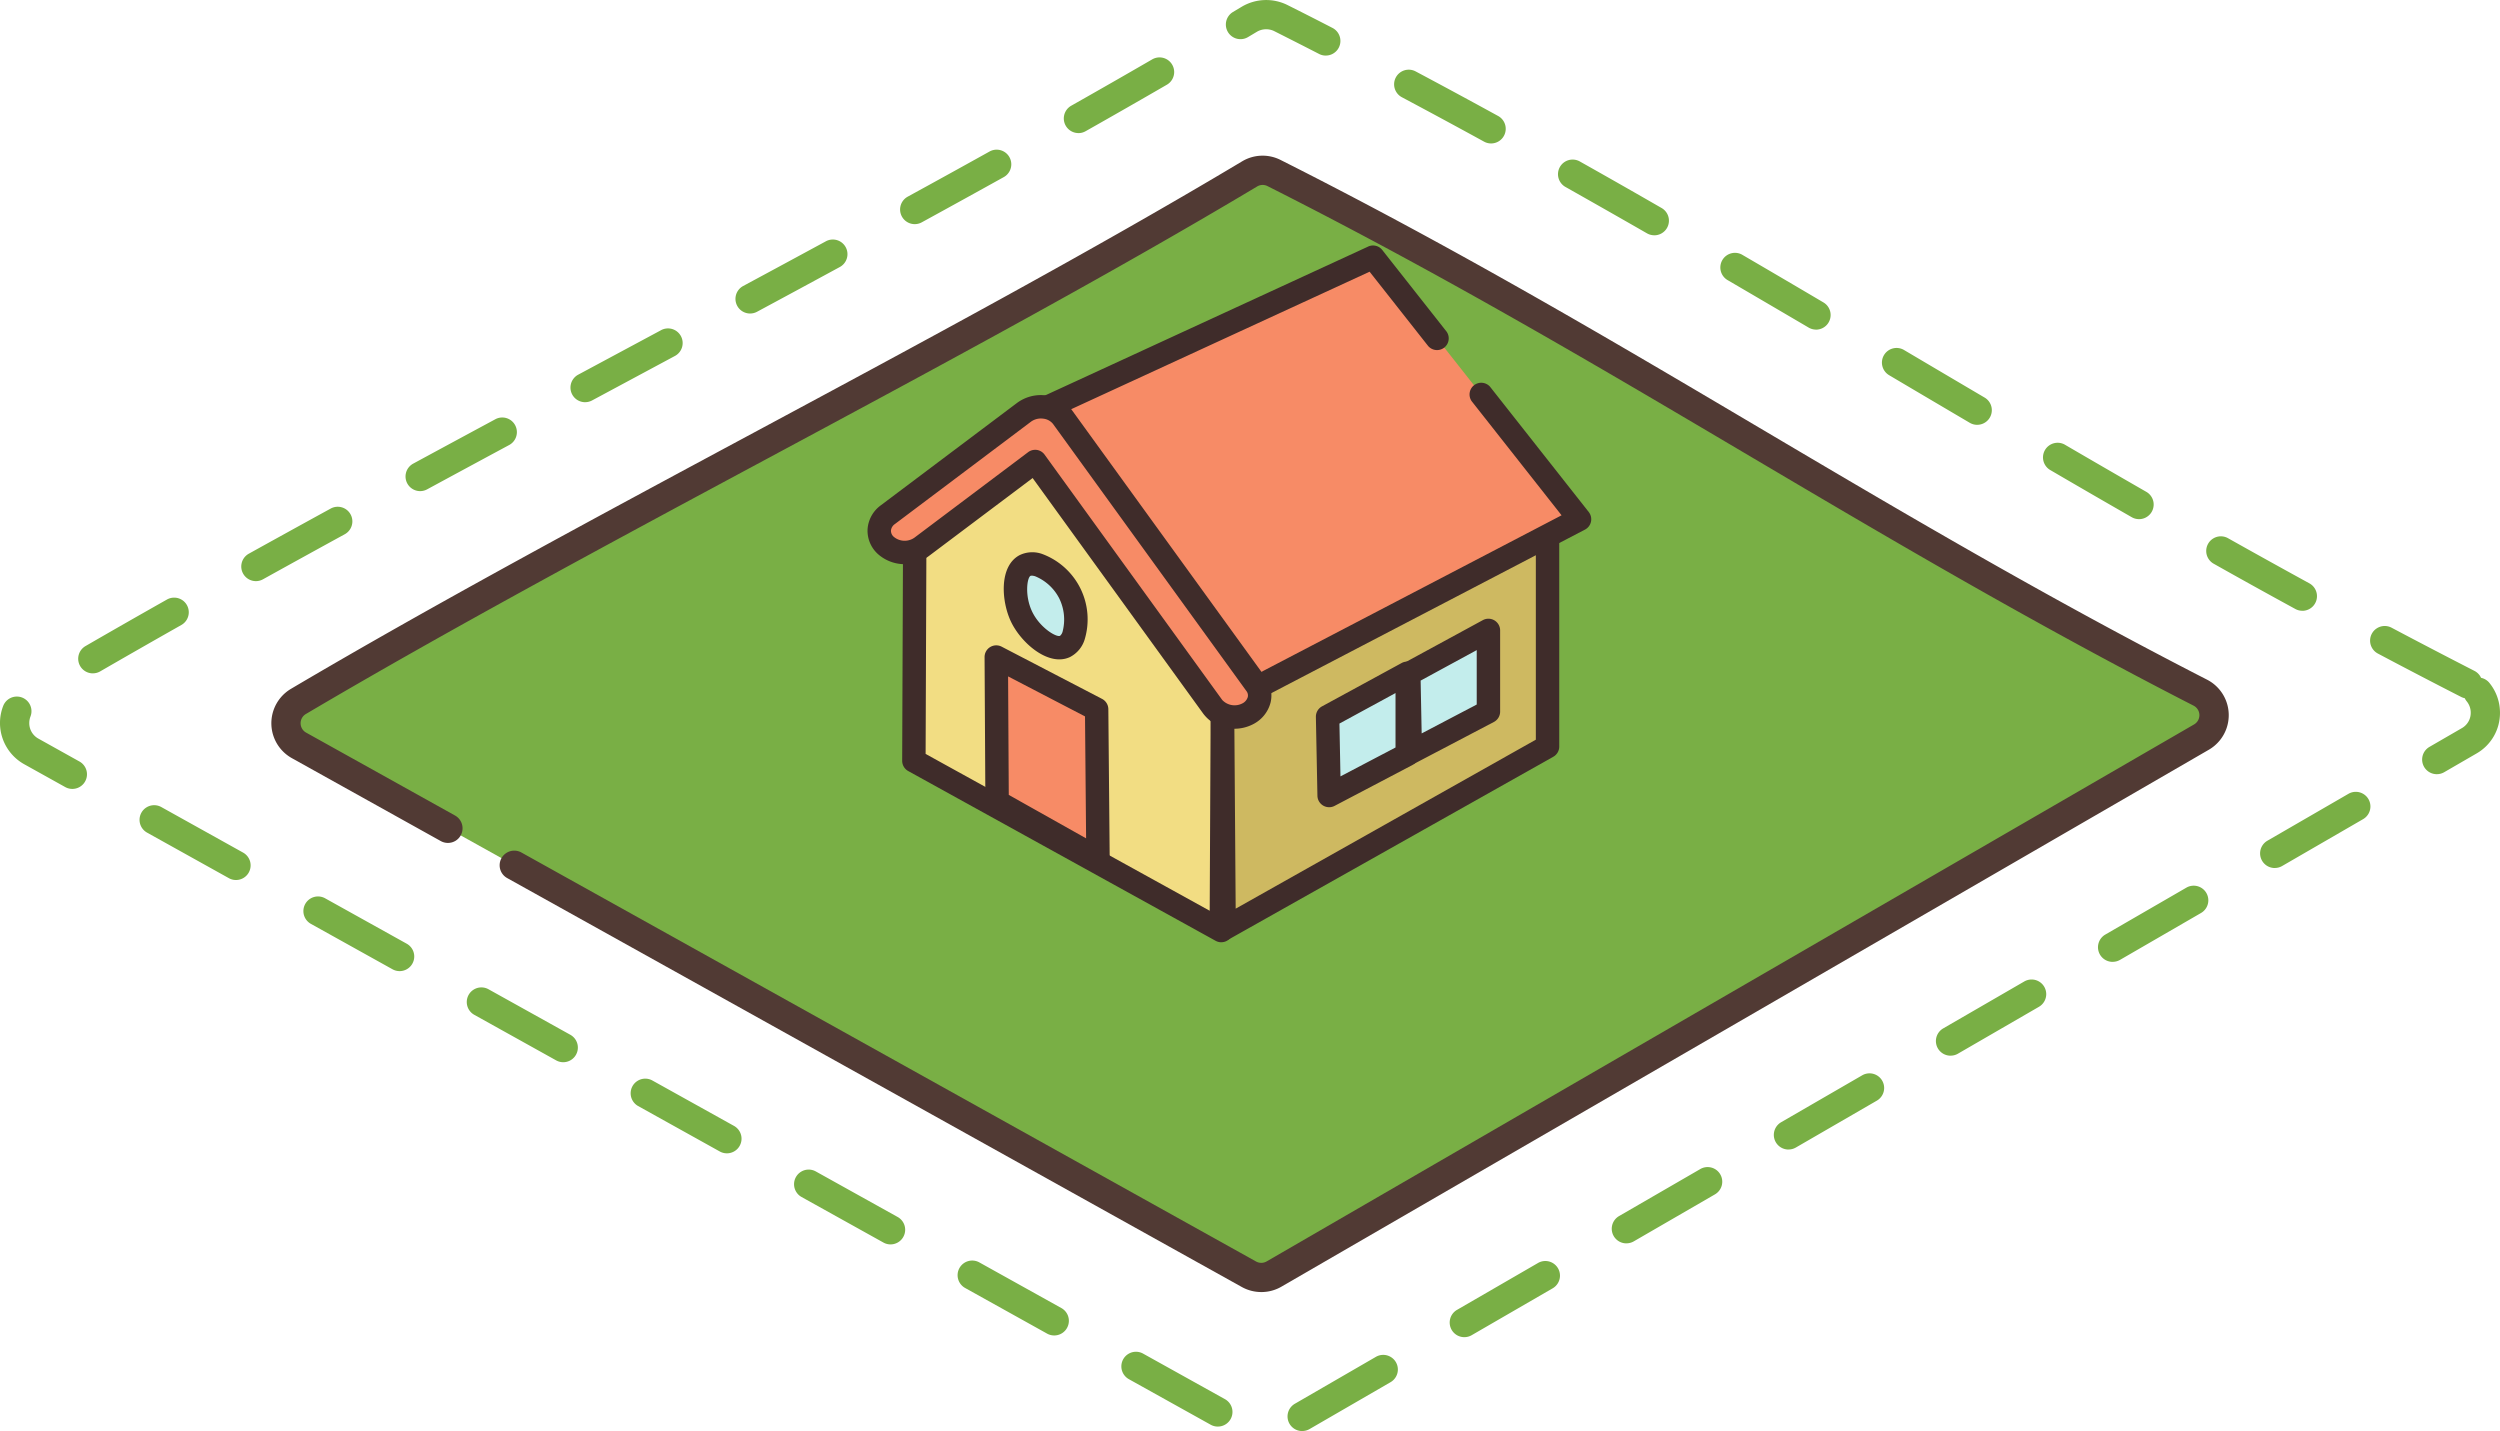 <svg id="Group_1331" data-name="Group 1331" xmlns="http://www.w3.org/2000/svg" width="259.563" height="148.58" viewBox="0 0 259.563 148.58"><defs><clipPath id="clip-path"><path id="Rectangle_649" data-name="Rectangle 649" fill="none" d="M0 0h259.563v148.58H0z"/></clipPath></defs><g id="Group_1330" data-name="Group 1330" clip-path="url(#clip-path)"><path id="Path_4832" data-name="Path 4832" d="M135.2 148.58a1.519 1.519 0 01-.762-2.834l8.415-4.871a1.519 1.519 0 111.522 2.63l-8.415 4.871a1.511 1.511 0 01-.76.2m-8.763-.462a1.513 1.513 0 01-.738-.192l-8.494-4.73a1.518 1.518 0 111.477-2.653l8.5 4.729a1.519 1.519 0 01-.741 2.846m25.591-9.282a1.519 1.519 0 01-.762-2.832l8.415-4.871a1.519 1.519 0 111.522 2.63l-8.415 4.871a1.511 1.511 0 01-.76.2m-42.581-.176a1.509 1.509 0 01-.739-.193l-8.494-4.729a1.519 1.519 0 111.478-2.654l8.5 4.73a1.519 1.519 0 01-.74 2.846M92.461 129.2a1.5 1.5 0 01-.738-.192l-8.5-4.729a1.519 1.519 0 111.479-2.654l8.5 4.73a1.519 1.519 0 01-.741 2.845m76.4-.107a1.519 1.519 0 01-.762-2.834l8.415-4.871a1.519 1.519 0 111.52 2.63l-8.414 4.871a1.514 1.514 0 01-.76.2m-93.39-9.345a1.52 1.52 0 01-.739-.192l-8.5-4.73a1.519 1.519 0 011.479-2.653l8.5 4.729a1.519 1.519 0 01-.74 2.846m110.219-.394a1.519 1.519 0 01-.762-2.834l8.415-4.871a1.519 1.519 0 011.522 2.63l-8.415 4.871a1.511 1.511 0 01-.76.2M58.48 110.285a1.512 1.512 0 01-.738-.192l-8.5-4.73a1.518 1.518 0 111.478-2.653l8.5 4.729a1.52 1.52 0 01-.741 2.846m144.038-.678a1.519 1.519 0 01-.762-2.834l8.415-4.871a1.519 1.519 0 011.522 2.63l-8.415 4.871a1.5 1.5 0 01-.76.2M41.49 100.827a1.512 1.512 0 01-.738-.192l-8.5-4.73a1.519 1.519 0 011.477-2.654l8.5 4.73a1.519 1.519 0 01-.74 2.846m177.856-.961a1.519 1.519 0 01-.762-2.834L227 92.161a1.519 1.519 0 011.522 2.63l-8.415 4.871a1.514 1.514 0 01-.76.2M24.5 91.368a1.5 1.5 0 01-.738-.193l-8.494-4.729a1.519 1.519 0 111.479-2.654l8.494 4.73a1.519 1.519 0 01-.741 2.846m211.676-1.246a1.519 1.519 0 01-.762-2.834l8.415-4.871a1.519 1.519 0 011.522 2.63l-8.415 4.871a1.511 1.511 0 01-.76.2M7.51 81.909a1.5 1.5 0 01-.738-.192l-4.259-2.371a4.9 4.9 0 01-2.18-6.056 1.519 1.519 0 012.832 1.1 1.862 1.862 0 00-.126.679 1.832 1.832 0 00.953 1.621l4.258 2.374a1.518 1.518 0 01-.74 2.845M253 80.38a1.519 1.519 0 01-.762-2.834L255.6 75.6a1.824 1.824 0 00.925-1.6 1.861 1.861 0 00-.411-1.175 1.458 1.458 0 01-.208-.334 1.454 1.454 0 01-.383-.135q-4.384-2.242-8.639-4.5a1.519 1.519 0 111.422-2.685q4.24 2.246 8.6 4.482a1.507 1.507 0 01.69.723 1.5 1.5 0 01.865.525 4.9 4.9 0 011.1 3.1 4.84 4.84 0 01-2.44 4.232l-3.36 1.946a1.511 1.511 0 01-.76.2M9.64 69.912a1.519 1.519 0 01-.762-2.834q4.167-2.408 8.456-4.831a1.518 1.518 0 111.495 2.643q-4.271 2.417-8.43 4.818a1.5 1.5 0 01-.76.2m229.4-6.495a1.5 1.5 0 01-.728-.187Q234 60.875 229.8 58.508a1.52 1.52 0 011.489-2.649q4.2 2.359 8.484 4.707a1.52 1.52 0 01-.729 2.852M26.569 60.336a1.519 1.519 0 01-.739-2.846q4.226-2.344 8.526-4.7a1.52 1.52 0 011.46 2.666q-4.291 2.35-8.511 4.689a1.505 1.505 0 01-.735.191M222.085 53.9a1.519 1.519 0 01-.755-.2q-4.244-2.434-8.425-4.876a1.52 1.52 0 111.531-2.625q4.177 2.436 8.405 4.866a1.519 1.519 0 01-.757 2.837M43.627 50.991a1.519 1.519 0 01-.726-2.855q4.262-2.31 8.561-4.626a1.519 1.519 0 011.438 2.675q-4.293 2.312-8.555 4.622a1.517 1.517 0 01-.722.184m161.656-6.884a1.516 1.516 0 01-.769-.21q-4.193-2.468-8.371-4.942a1.519 1.519 0 011.545-2.617q4.18 2.472 8.369 4.94a1.519 1.519 0 01-.773 2.828M60.749 41.759a1.519 1.519 0 01-.721-2.856L68.6 34.3a1.52 1.52 0 111.438 2.677l-8.568 4.6a1.523 1.523 0 01-.717.18m127.8-7.536a1.517 1.517 0 01-.771-.21Q183.6 31.555 179.4 29.1a1.519 1.519 0 111.531-2.623q4.213 2.457 8.386 4.921a1.519 1.519 0 01-.773 2.828M77.881 32.551a1.519 1.519 0 01-.721-2.857q4.29-2.31 8.55-4.621a1.519 1.519 0 111.447 2.67Q82.9 30.056 78.6 32.369a1.519 1.519 0 01-.719.181m93.875-8.123a1.514 1.514 0 01-.756-.2q-4.184-2.4-8.436-4.8a1.519 1.519 0 111.491-2.646q4.268 2.4 8.459 4.815a1.518 1.518 0 01-.758 2.835m-76.782-1.16a1.519 1.519 0 01-.732-2.851q4.29-2.348 8.506-4.694a1.52 1.52 0 011.477 2.657Q100 20.73 95.7 23.085a1.512 1.512 0 01-.728.186m59.841-8.377a1.518 1.518 0 01-.73-.188q-4.213-2.31-8.533-4.611a1.519 1.519 0 111.427-2.682q4.341 2.31 8.569 4.63a1.52 1.52 0 01-.733 2.851m-42.843-1.077a1.519 1.519 0 01-.749-2.841q4.271-2.415 8.426-4.822a1.52 1.52 0 011.524 2.63q-4.166 2.414-8.455 4.837a1.507 1.507 0 01-.746.2m25.679-8.05a1.494 1.494 0 01-.693-.169q-2.312-1.187-4.661-2.371a1.9 1.9 0 00-1.785.061l-.937.56a1.519 1.519 0 01-1.557-2.609l.933-.558a4.969 4.969 0 014.713-.167q2.363 1.182 4.684 2.382a1.519 1.519 0 01-.7 2.869" fill="#79af45"/><path id="Path_4833" data-name="Path 4833" d="M41.244 82.865l-15.461-8.608a2.631 2.631 0 01-.057-4.566c30.442-17.981 68.8-36.841 98.756-54.768a2.63 2.63 0 012.535-.089c35.043 17.65 61.6 36.244 96.169 53.948a2.629 2.629 0 01.114 4.618l-96.29 55.743a2.631 2.631 0 01-2.6.022L48.133 86.7" transform="translate(5.261 3.133)" fill="#79af45"/><path id="Path_4834" data-name="Path 4834" d="M125.96 131.283a4.155 4.155 0 01-2.019-.523L47.663 88.3a1.519 1.519 0 011.479-2.654l76.278 42.465a1.113 1.113 0 001.1-.01l96.288-55.751a1.111 1.111 0 00-.046-1.947c-16.825-8.617-31.99-17.582-46.656-26.251-15.5-9.161-31.522-18.634-49.5-27.693a1.113 1.113 0 00-1.072.036C110.076 25.744 92.11 35.39 74.738 44.718 58.4 53.49 41.507 62.562 26.767 71.268a1.112 1.112 0 00.024 1.931l15.462 8.608a1.519 1.519 0 01-1.479 2.654l-15.46-8.608a4.15 4.15 0 01-.092-7.2C40.015 59.915 56.937 50.829 73.3 42.041c17.34-9.311 35.273-18.94 50.669-28.152a4.136 4.136 0 014-.143c18.076 9.1 34.145 18.6 49.684 27.79 14.628 8.648 29.753 17.588 46.5 26.165a4.146 4.146 0 01.182 7.28l-96.29 55.748a4.136 4.136 0 01-2.078.555" transform="translate(4.992 2.864)" fill="#513a34"/><path id="Path_4835" data-name="Path 4835" d="M109.988 88.8l.12-24.681Q100.678 50.2 91.246 36.27 84.7 42.009 78.163 47.749l-.091 23.432L109.988 88.8" transform="translate(16.812 7.81)" fill="#f2dd83"/><path id="Path_4836" data-name="Path 4836" d="M110.2 90.235a1.209 1.209 0 01-.588-.152L77.7 72.459a1.215 1.215 0 01-.628-1.068l.09-23.432a1.214 1.214 0 01.414-.909l13.085-11.479a1.214 1.214 0 011.807.233l18.863 27.852a1.214 1.214 0 01.208.687l-.12 24.682a1.217 1.217 0 01-1.215 1.209M79.505 70.68L109 86.964l.108-22.257-17.878-26.4-11.64 10.209z" transform="translate(16.597 7.595)" fill="#3f2c2a"/><path id="Path_4837" data-name="Path 4837" d="M138.188 43.881v24.183l-33.581 18.9-.185-25.616 33.766-17.471" transform="translate(22.486 9.449)" fill="#ceb961"/><path id="Path_4838" data-name="Path 4838" d="M104.822 88.4a1.217 1.217 0 01-1.215-1.207l-.185-25.616a1.213 1.213 0 01.656-1.087l33.766-17.471a1.215 1.215 0 011.774 1.079v24.18a1.213 1.213 0 01-.618 1.059l-33.581 18.9a1.217 1.217 0 01-.6.157m1.04-26.094l.164 22.808 31.165-17.545v-21.47z" transform="translate(22.271 9.234)" fill="#3f2c2a"/><path id="Path_4839" data-name="Path 4839" d="M134.634 36.174c3.785 4.8 6.457 8.194 10.24 13l-36.158 18.854Q98.744 52.988 88.77 37.95l34.675-15.977 6.675 8.472" transform="translate(19.116 4.732)" fill="#f78b66"/><path id="Path_4840" data-name="Path 4840" d="M108.934 69.459a1.213 1.213 0 01-1.014-.543L87.973 38.837a1.214 1.214 0 01.5-1.776l34.675-15.977a1.213 1.213 0 011.462.351l6.676 8.472a1.215 1.215 0 01-1.909 1.5l-6.077-7.713-32.518 14.982 18.559 27.984 33.889-17.675-9.33-11.843a1.215 1.215 0 011.908-1.5l10.242 13a1.215 1.215 0 01-.391 1.83L109.5 69.322a1.212 1.212 0 01-.561.137" transform="translate(18.9 4.516)" fill="#3f2c2a"/><path id="Path_4841" data-name="Path 4841" d="M87.392 53.667c.925 1.923 3.178 3.69 4.5 3.08s1.495-3.571.474-5.566c-.975-1.9-3.324-3.518-4.617-2.84s-1.249 3.472-.356 5.327" transform="translate(18.68 10.376)" fill="#c3edec"/><path id="Path_4842" data-name="Path 4842" d="M91.518 58.3c-1.969 0-4.111-2.032-5.006-3.892-1.015-2.109-1.283-5.791.886-6.931a3.028 3.028 0 012.357-.115A7.239 7.239 0 0194.16 56.2a3.048 3.048 0 01-1.542 1.862 2.584 2.584 0 01-1.1.237m-2.867-8.688a.293.293 0 00-.124.019c-.354.185-.625 2.061.176 3.724s2.511 2.679 2.893 2.5a.874.874 0 00.267-.45 4.971 4.971 0 00-.365-3.46 4.9 4.9 0 00-2.479-2.269 1.257 1.257 0 00-.368-.068" transform="translate(18.465 10.16)" fill="#3f2c2a"/><path id="Path_4843" data-name="Path 4843" d="M95.67 77.042l-.14-15.489-10.42-5.42q.044 7.511.086 15.023 5.236 2.944 10.474 5.886" transform="translate(18.328 12.088)" fill="#f78b66"/><path id="Path_4844" data-name="Path 4844" d="M95.886 78.473a1.22 1.22 0 01-.6-.156l-10.47-5.886a1.218 1.218 0 01-.62-1.052l-.085-15.025a1.214 1.214 0 011.777-1.084l10.419 5.419a1.217 1.217 0 01.655 1.068l.14 15.49a1.218 1.218 0 01-1.215 1.226m-9.263-7.815l8.029 4.511-.113-12.66-7.986-4.154z" transform="translate(18.112 11.872)" fill="#3f2c2a"/><path id="Path_4845" data-name="Path 4845" d="M113.414 62.018q4.133-2.248 8.268-4.494v8.428l-8.108 4.248-.16-8.187" transform="translate(24.423 12.387)" fill="#c3edec"/><path id="Path_4846" data-name="Path 4846" d="M113.79 71.637a1.215 1.215 0 01-1.215-1.191l-.16-8.187a1.22 1.22 0 01.636-1.093l8.267-4.5a1.217 1.217 0 011.8 1.068v8.43a1.216 1.216 0 01-.65 1.077l-8.113 4.259a1.225 1.225 0 01-.565.139m1.07-8.687l.107 5.484 5.716-3v-5.652z" transform="translate(24.207 12.172)" fill="#3f2c2a"/><path id="Path_4847" data-name="Path 4847" d="M120.349 58.353q4.133-2.248 8.268-4.494v8.428l-8.108 4.252-.16-8.187" transform="translate(25.916 11.598)" fill="#c3edec"/><path id="Path_4848" data-name="Path 4848" d="M120.724 67.971a1.215 1.215 0 01-1.215-1.191l-.16-8.187a1.22 1.22 0 01.636-1.093l8.267-4.494a1.216 1.216 0 011.8 1.068V62.5a1.216 1.216 0 01-.65 1.077l-8.108 4.252a1.229 1.229 0 01-.565.139m1.069-8.687l.107 5.484 5.716-3v-5.65z" transform="translate(25.7 11.382)" fill="#3f2c2a"/><path id="Path_4849" data-name="Path 4849" d="M111.986 66.967a2.762 2.762 0 01-2.242-1.063L91.3 40.432l-11.816 8.884a2.965 2.965 0 01-3.714-.2 2.015 2.015 0 01.23-3.16l14.157-10.642a2.957 2.957 0 012.128-.536 2.688 2.688 0 011.853 1.039l20.085 27.735a2.057 2.057 0 01-.859 3.081 2.967 2.967 0 01-1.378.333" transform="translate(16.174 7.484)" fill="#f78b66"/><path id="Path_4850" data-name="Path 4850" d="M112.2 68.4a3.96 3.96 0 01-3.226-1.565l-17.72-24.47L80.429 50.5a4.171 4.171 0 01-5.287-.289 3.27 3.27 0 01-1.025-2.55 3.349 3.349 0 011.37-2.461l14.156-10.64a4.174 4.174 0 013.01-.773 3.914 3.914 0 012.685 1.533l20.085 27.735a3.161 3.161 0 01.54 2.6 3.5 3.5 0 01-1.818 2.267 4.2 4.2 0 01-1.943.472M91.514 39.432a1.284 1.284 0 01.181.013 1.219 1.219 0 01.8.489l18.444 25.471a1.756 1.756 0 002.072.368 1.085 1.085 0 00.581-.67.742.742 0 00-.142-.623L93.37 36.746a1.5 1.5 0 00-1.022-.547 1.759 1.759 0 00-1.244.3L76.946 47.147a.922.922 0 00-.4.665.828.828 0 00.286.65 1.759 1.759 0 002.14.1l11.814-8.883a1.206 1.206 0 01.73-.244" transform="translate(15.959 7.268)" fill="#3f2c2a"/></g></svg>